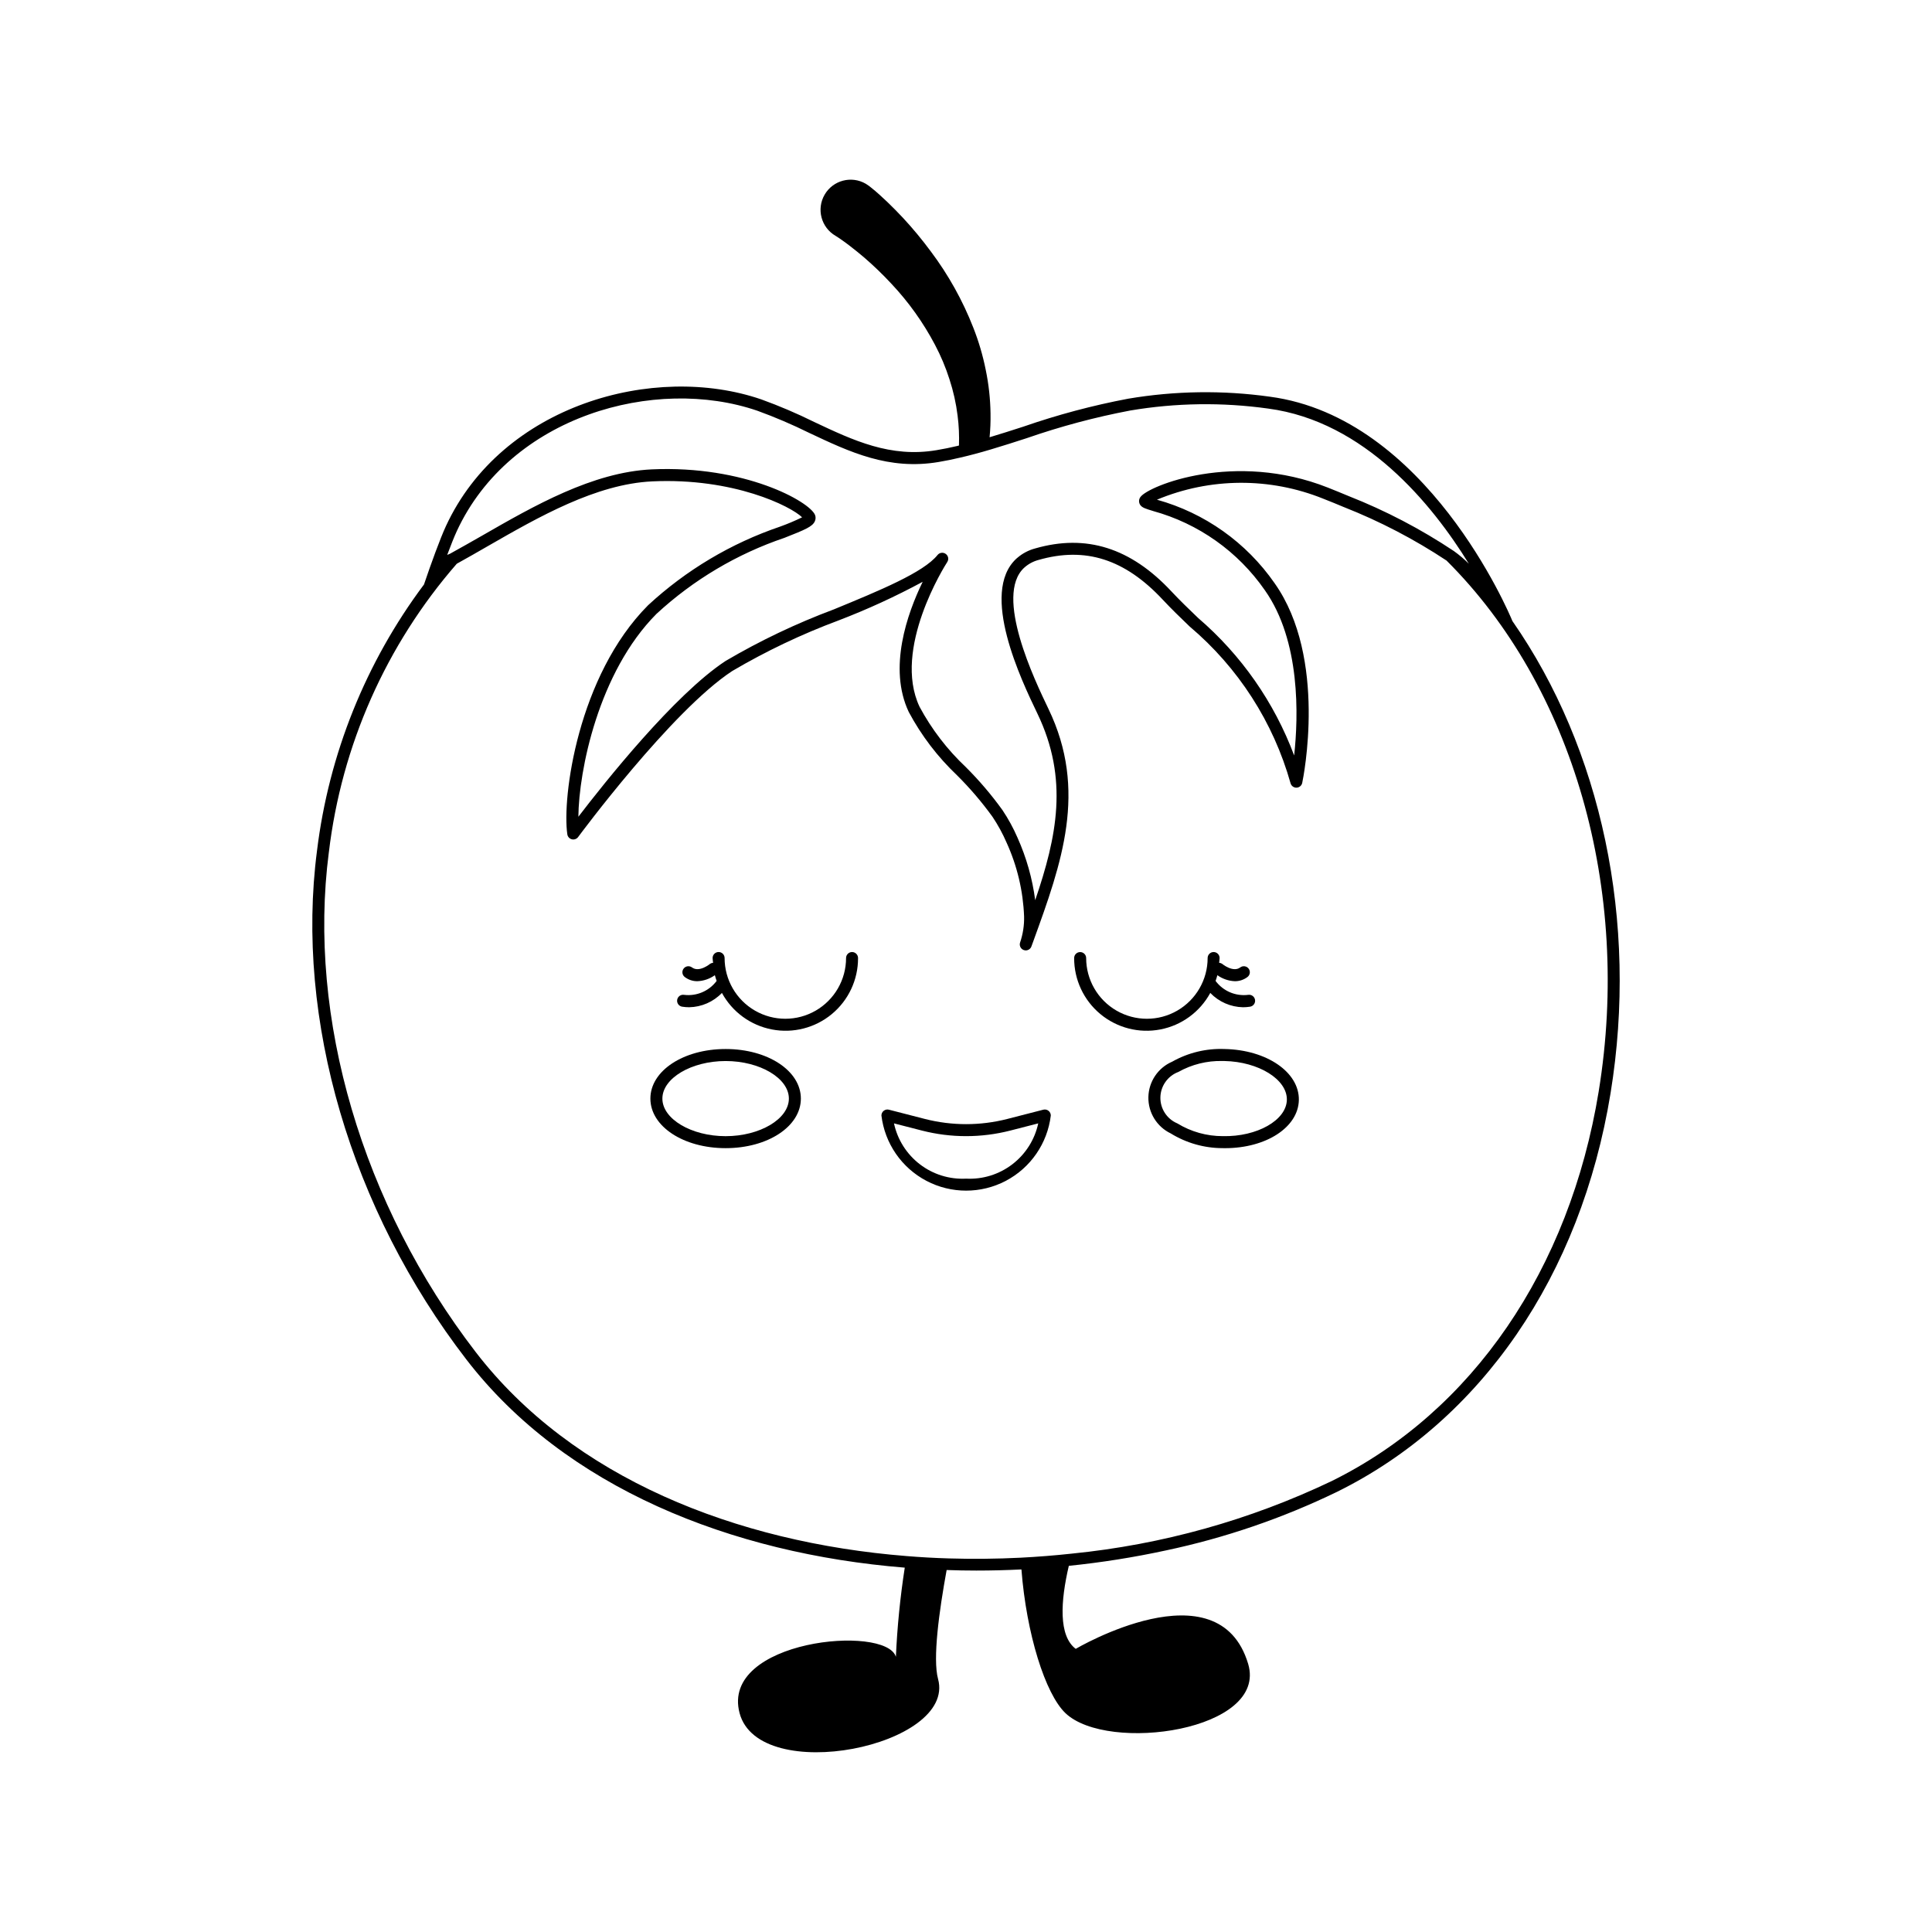 <?xml version="1.0" encoding="UTF-8"?>
<!-- Uploaded to: ICON Repo, www.svgrepo.com, Generator: ICON Repo Mixer Tools -->
<svg fill="#000000" width="800px" height="800px" version="1.1" viewBox="144 144 512 512" xmlns="http://www.w3.org/2000/svg">
 <g>
  <path d="m336.3 422c-11.18 0-19.941 5.769-19.941 13.137 0 7.367 8.758 13.137 19.941 13.137 11.18 0.004 19.938-5.769 19.938-13.133 0-7.367-8.758-13.141-19.938-13.141zm0 23.098c-9.086 0-16.762-4.559-16.762-9.957 0-5.398 7.676-9.957 16.762-9.957 9.086 0 16.762 4.559 16.762 9.957-0.004 5.398-7.68 9.957-16.762 9.957z"/>
  <path d="m468.53 422c-4.852-0.191-9.66 0.969-13.891 3.356-3.758 1.625-6.223 5.293-6.305 9.387-0.078 4.094 2.238 7.859 5.93 9.629 4.137 2.547 8.895 3.894 13.75 3.898 0.211 0.004 0.426 0.008 0.637 0.008 10.875 0 19.414-5.523 19.559-12.75 0.145-7.367-8.5-13.309-19.68-13.527zm-0.453 23.09c-4.258 0.012-8.434-1.156-12.066-3.375-2.773-1.164-4.555-3.902-4.496-6.91 0.062-3.004 1.949-5.672 4.766-6.727 3.547-1.988 7.562-2.992 11.629-2.902 0.184 0 0.371 0 0.559 0.004 9.082 0.18 16.668 4.887 16.562 10.285-0.105 5.394-7.891 9.824-16.953 9.625z"/>
  <path d="m420.49 438.08-9.547 2.457c-7.16 1.832-14.664 1.832-21.824 0l-9.547-2.457c-0.477-0.121-0.98-0.02-1.371 0.285-0.387 0.301-0.613 0.762-0.613 1.254 0.883 7.383 5.344 13.859 11.93 17.32 6.582 3.457 14.445 3.457 21.027 0 6.582-3.461 11.043-9.938 11.93-17.32 0-0.492-0.227-0.953-0.617-1.254-0.387-0.305-0.895-0.406-1.367-0.285zm-20.457 18.273h-0.004c-4.406 0.23-8.75-1.117-12.254-3.805-3.5-2.684-5.934-6.527-6.859-10.84l7.41 1.906c7.68 1.969 15.73 1.969 23.41 0l7.41-1.906c-0.926 4.312-3.359 8.156-6.863 10.84-3.5 2.684-7.844 4.035-12.254 3.805z"/>
  <path d="m369.81 396.3c-0.879-0.004-1.59 0.711-1.594 1.586 0 5.75-3.066 11.066-8.047 13.941-4.977 2.875-11.113 2.875-16.094 0s-8.047-8.191-8.047-13.941c0-0.875-0.711-1.59-1.59-1.59s-1.59 0.715-1.59 1.59c0 0.434 0.102 0.84 0.129 1.266v0.004c-0.266 0.012-0.527 0.094-0.75 0.238-0.031 0.023-2.906 2.43-4.84 0.984h-0.004c-0.336-0.25-0.762-0.359-1.176-0.301-0.418 0.062-0.793 0.285-1.047 0.625-0.527 0.703-0.383 1.695 0.32 2.223 0.957 0.727 2.125 1.113 3.324 1.105 1.672-0.066 3.285-0.621 4.644-1.594 0.125 0.52 0.305 1.016 0.473 1.52v-0.004c-2.012 2.691-5.309 4.102-8.645 3.691-0.867-0.137-1.68 0.457-1.816 1.324-0.137 0.867 0.457 1.68 1.324 1.816 0.621 0.098 1.246 0.148 1.871 0.148 3.277-0.066 6.394-1.43 8.664-3.793 2.746 5.043 7.606 8.594 13.242 9.676 5.637 1.086 11.465-0.41 15.883-4.074 4.422-3.664 6.973-9.113 6.949-14.855 0-0.875-0.711-1.586-1.586-1.586z"/>
  <path d="m464.74 407.14c2.273 2.363 5.391 3.727 8.664 3.793 0.629 0 1.254-0.051 1.871-0.148 0.867-0.137 1.461-0.949 1.324-1.816-0.137-0.867-0.949-1.461-1.816-1.324-3.336 0.414-6.637-0.992-8.641-3.688 0.168-0.504 0.344-1 0.473-1.52 1.355 0.973 2.973 1.527 4.644 1.594 1.199 0.008 2.367-0.379 3.32-1.105 0.34-0.254 0.562-0.629 0.625-1.047s-0.047-0.844-0.301-1.18c-0.254-0.34-0.629-0.562-1.047-0.621-0.418-0.062-0.844 0.047-1.18 0.301-1.922 1.441-4.797-0.945-4.84-0.984-0.227-0.145-0.484-0.227-0.754-0.242 0.027-0.426 0.129-0.832 0.129-1.266 0-0.875-0.711-1.586-1.59-1.586-0.875 0-1.586 0.711-1.586 1.586 0 5.75-3.07 11.066-8.051 13.941-4.977 2.875-11.113 2.875-16.094 0s-8.047-8.191-8.047-13.941c-0.004-0.875-0.715-1.578-1.59-1.578s-1.586 0.703-1.59 1.578c-0.02 5.742 2.531 11.191 6.949 14.855 4.422 3.664 10.246 5.16 15.887 4.074 5.637-1.082 10.492-4.633 13.238-9.676z"/>
  <path d="m544.82 308.62c-0.91-2.231-22.75-53.988-64.32-59.496-12.461-1.742-25.113-1.562-37.516 0.535-9.441 1.785-18.738 4.266-27.816 7.418-3.074 0.992-5.977 1.922-8.918 2.801 0.203-2.094 0.289-4.199 0.25-6.301-0.055-3.883-0.48-7.754-1.27-11.555-0.762-3.816-1.863-7.559-3.289-11.176-2.82-7.215-6.606-14.012-11.258-20.203-2.297-3.109-4.762-6.086-7.391-8.918-1.32-1.398-2.672-2.797-4.086-4.148-0.715-0.668-1.43-1.336-2.16-2.004-0.777-0.684-1.43-1.273-2.449-2.066l-0.285-0.223c-0.281-0.211-0.574-0.406-0.875-0.586-3.809-2.215-8.691-0.918-10.902 2.891-2.215 3.812-0.918 8.691 2.891 10.906 0.43 0.254 1.207 0.777 1.828 1.223 0.652 0.461 1.305 0.938 1.957 1.445 1.301 0.984 2.574 2.051 3.848 3.113v0.004c2.519 2.176 4.918 4.488 7.184 6.93 4.555 4.844 8.438 10.281 11.539 16.168 1.547 2.922 2.828 5.973 3.832 9.121 1.031 3.144 1.758 6.383 2.16 9.668 0.336 2.617 0.457 5.262 0.359 7.902-0.129 0.031-0.266 0.074-0.391 0.105-1.824 0.438-3.68 0.812-5.523 1.121-12.234 2.07-22.055-2.566-32.453-7.469-4.555-2.254-9.23-4.25-14.012-5.981-28.359-9.742-68.711 1.43-83.582 33.582-1.504 3.238-3.988 10.059-5.812 15.469-15.445 20.645-25.219 44.969-28.352 70.562-5.816 44.699 8.98 95.105 39.598 134.84 26.117 33.922 70.148 51.438 116.17 55.145l-0.004-0.004c-1.215 7.832-2 15.723-2.352 23.637-2.637-8.664-46.574-4.516-41.426 14.91 5.152 19.441 57.449 8.789 52.602-9.031-1.461-5.356 0.285-18.008 2.273-28.883 2.621 0.098 5.246 0.145 7.867 0.145 3.988 0 7.977-0.102 11.953-0.301 1.32 17.039 6.309 32.984 11.668 38.086 11.207 10.68 53.695 4.672 48.418-13.051-7.852-26.34-45.699-3.988-45.699-3.988-4.594-3.465-4.019-12.621-1.828-22 8.652-0.883 17.25-2.246 25.75-4.086 15.672-3.32 30.887-8.531 45.305-15.512 38.215-18.852 64.648-57.367 72.516-105.68 7.414-45.488-2.488-91.32-25.996-125.07zm-279.77-23.855c14.156-30.594 52.617-41.203 79.668-31.91 4.668 1.695 9.234 3.648 13.688 5.848 10.859 5.125 21.113 9.961 34.336 7.731 1.914-0.32 3.84-0.715 5.723-1.164 2.621-0.605 5.269-1.312 8.09-2.156 3.176-0.941 6.293-1.945 9.59-3.012h-0.004c8.934-3.102 18.086-5.547 27.375-7.309 12.09-2.043 24.422-2.215 36.562-0.516 25.578 3.387 43.457 25.336 53.191 41.137v-0.004c-1.234-1.23-2.566-2.363-3.984-3.379-8.75-5.828-18.094-10.711-27.871-14.562-1.797-0.746-3.641-1.512-5.531-2.258-24.75-9.777-47.527-0.445-49.625 2.465l-0.004-0.004c-0.531 0.668-0.523 1.613 0.016 2.273 0.523 0.621 1.336 0.875 3.305 1.477v0.004c12.027 3.309 22.508 10.734 29.617 20.98 9.52 13.465 8.902 33.508 7.773 43.793h-0.004c-5.277-14.102-14.039-26.641-25.465-36.449-2.481-2.383-4.816-4.625-7.043-7.008-10.793-11.574-22.621-15.293-36.133-11.398h0.004c-1.715 0.453-3.305 1.285-4.656 2.434-0.117 0.086-0.23 0.184-0.336 0.285-9.777 9.062 1.367 32.254 5.562 40.98 8.41 17.438 5.148 32.793-0.555 49.516-0.746-5.723-2.328-11.301-4.688-16.566-1.102-2.547-2.434-4.988-3.977-7.293-2.93-4.07-6.188-7.894-9.742-11.43-4.914-4.629-9.043-10.02-12.238-15.961-7.25-15.355 6.738-37.434 7.344-38.371h-0.004c0.469-0.711 0.285-1.66-0.41-2.148-0.684-0.492-1.633-0.367-2.164 0.289-3.703 4.625-15.246 9.379-27.484 14.418-9.941 3.715-19.543 8.289-28.691 13.668-13.574 8.918-32.172 32.348-39.008 41.281 0.113-12.176 5.293-38.293 20.727-53.793v0.004c9.766-9.008 21.309-15.867 33.891-20.125 5.5-2.164 7.438-2.973 8.059-4.418v-0.004c0.234-0.523 0.246-1.117 0.035-1.652-1.461-3.543-18.613-13.195-43.301-12.066-15.656 0.746-31.219 9.68-44.938 17.566-2.875 1.637-5.699 3.254-8.445 4.762-0.277 0.109-0.547 0.219-0.793 0.34 0.953-2.547 1.863-4.832 2.539-6.293zm302.63 148.42c-7.711 47.273-33.512 84.93-70.785 103.32-21.664 10.34-44.957 16.844-68.848 19.219-4.5 0.492-9.027 0.844-13.574 1.082-6.328 0.316-12.688 0.383-19.027 0.191-3.734-0.109-7.457-0.316-11.16-0.621-45.254-3.594-88.555-20.727-114.18-54.016-30.105-39.086-44.668-88.621-38.961-132.49h0.004c3.359-28.316 15.176-54.969 33.902-76.473 2.703-1.496 5.453-3.066 8.266-4.691 13.414-7.707 28.629-16.434 43.523-17.137 21.586-1 36.75 6.598 39.723 9.523h0.004c-1.898 0.93-3.848 1.75-5.836 2.465-12.992 4.418-24.91 11.52-34.984 20.84-18.617 18.707-22.844 51.008-21.398 60.723 0.098 0.637 0.57 1.148 1.199 1.305 0.625 0.152 1.281-0.086 1.664-0.605 0.238-0.332 24.734-33.43 40.82-43.984 8.973-5.281 18.395-9.766 28.152-13.402 7.656-2.93 15.117-6.352 22.332-10.25-4.117 8.473-9.188 22.859-3.688 34.492 3.336 6.246 7.66 11.914 12.797 16.785 3.43 3.41 6.578 7.094 9.41 11.016 1.441 2.156 2.688 4.441 3.719 6.82 2.809 6.164 4.383 12.816 4.641 19.586 0.055 2.324-0.301 4.644-1.047 6.848-0.145 0.398-0.125 0.836 0.055 1.219 0.176 0.379 0.5 0.676 0.898 0.816 0.172 0.062 0.355 0.098 0.539 0.098 0.672 0 1.27-0.422 1.496-1.051l0.57-1.559c7.406-20.426 14.402-39.707 3.941-61.406-3.625-7.566-14.418-29.996-6.438-37.387v0.004c1.078-0.98 2.375-1.691 3.785-2.066 12.43-3.578 22.891-0.238 32.938 10.508 2.289 2.449 4.641 4.723 7.152 7.137v-0.004c12.863 10.871 22.176 25.344 26.734 41.555 0.207 0.699 0.863 1.172 1.594 1.145 0.73-0.031 1.348-0.555 1.492-1.273 0.285-1.336 6.723-33.031-7.312-52.902-7.492-10.797-18.527-18.629-31.188-22.141 14.094-5.879 29.934-5.973 44.094-0.254 1.891 0.746 3.703 1.477 5.469 2.227v-0.004c9.531 3.762 18.641 8.508 27.184 14.164 33.57 33.398 49.023 87.27 40.328 140.63z"/>
 </g>
</svg>